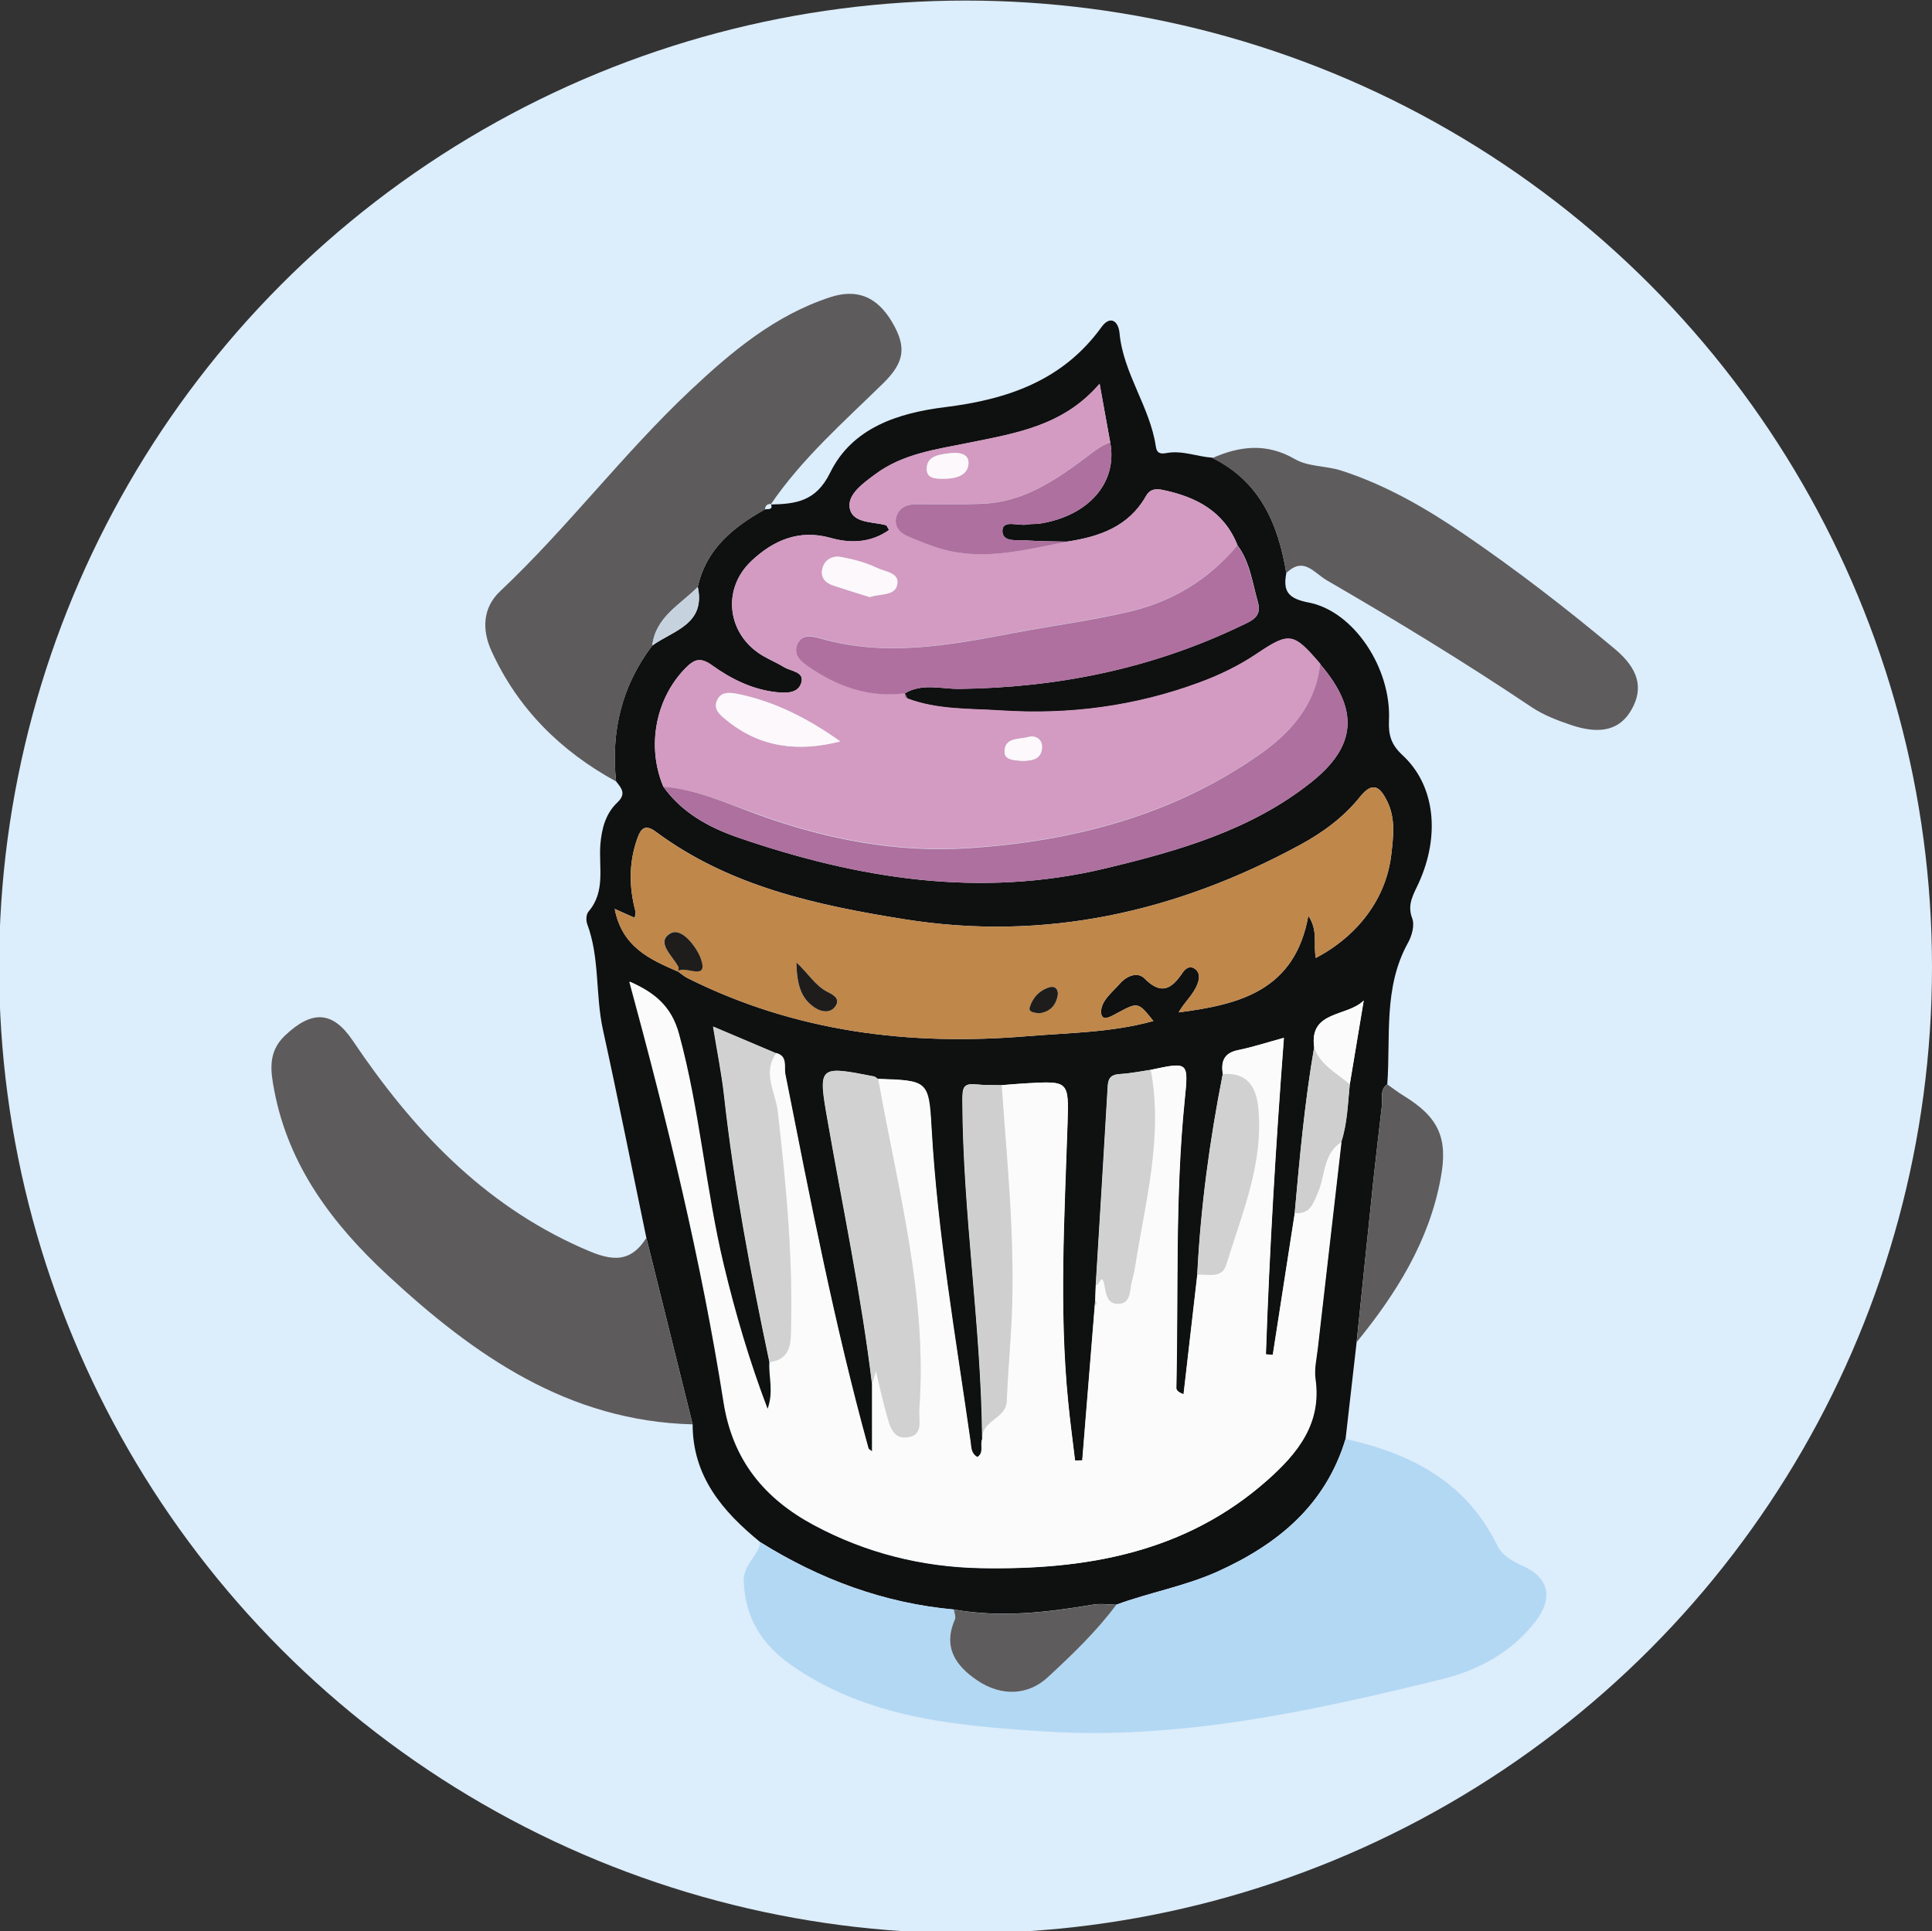 <?xml version="1.0" encoding="utf-8"?>
<!-- Generator: Adobe Illustrator 28.3.0, SVG Export Plug-In . SVG Version: 6.00 Build 0)  -->
<svg version="1.1" id="Livello_1" xmlns="http://www.w3.org/2000/svg" xmlns:xlink="http://www.w3.org/1999/xlink" x="0px" y="0px"
	 width="1728px" height="1727.3px" viewBox="0 0 1728 1727.3" style="enable-background:new 0 0 1728 1727.3;" xml:space="preserve"
	>
<rect x="0" y="0" width="1728" height="1727.3" fill="#333333" stroke="none"/>
<style type="text/css">
	.st0{fill:#DCEDFB;}
	.st1{fill:#0F1010;}
	.st2{fill:#B3D8F4;}
	.st3{fill:#5D5B5C;}
	.st4{fill:#5E5C5D;}
	.st5{fill:#FBFBFB;}
	.st6{fill:#D39BC1;}
	.st7{fill:#BF874A;}
	.st8{fill:#AE709E;}
	.st9{fill:#AF709F;}
	.st10{fill:#D1D1D1;}
	.st11{fill:#CFCFCF;}
	.st12{fill:#C6D3DE;}
	.st13{fill:#FCF8FB;}
	.st14{fill:#1E1D1B;}
</style>
<circle class="st0" cx="863.6" cy="864.9" r="864.4"/>
<g>
	<path class="st1" d="M1150.5,512.7c-3.2,16.4,1.8,22.8,20.1,26.3c40.1,7.7,73.9,58.6,71.7,105.3c-0.6,13.5,2.1,21.9,12.1,31.2
		c29,26.7,34,71.5,14.5,114.4c-4.6,10.1-10.6,19-5.8,31.6c2.3,6.1-0.3,15.7-3.8,21.9c-22.2,40-15.4,83.9-18.5,126.5
		c-6.9,4.9-4.1,12.4-4.8,18.9c-2.6,22.5-5.3,45-7.7,67.5c-5.1,48.1-9.9,96.1-14.9,144.2c-3.3,28.9-6.6,57.8-9.9,86.6
		c-17.9,59.2-60.6,94.3-114.6,118.7c-29.2,13.1-60.7,18.6-90.5,29.6c-6.8-0.1-13.9-1.2-20.5-0.1c-41.4,7-82.8,11.9-124.7,4.4
		c-62.8-5.7-120.1-27.1-173.3-60.3c-33.6-27.4-60.4-58.7-60.4-105.4c-13.8-55.6-27.6-111.2-41.4-166.8c-12.9-62-25.2-124.1-38.8-186
		c-6.9-31.3-2.7-64.1-14.1-94.7c-1.2-3.2-0.9-8.7,1.1-11c15.6-18.1,9.1-39.8,10.7-60.2c1.1-13.9,4.7-27.6,15.1-37.4
		c8.4-7.9,3.7-12.9-1.1-19c-4.7-44.6,5-85.4,32.4-121.5c18.7-13.5,47.9-18.9,40.7-52.5c7.5-34.1,31.9-53.4,60.2-69.4
		c2.5-0.8,7.2,0.8,5.2-4.8l-0.4,0.6c22.4-0.5,40.6-2.5,53.3-28.3c19.8-40.5,61-53.6,102.9-58.8c55.8-6.9,105.2-23.7,139.8-71.5
		c7.9-11,15.2-5.5,16.2,5.2c3.4,36.4,27.3,66,32.5,101.6c1,6.7,5.1,6.6,9.8,5.7c14-2.5,27.1,3.3,40.7,4.2
		C1127,430.7,1143.3,468.8,1150.5,512.7z M1175.4,936.8c-8.5,49.1-12.9,98.7-17.4,148.2c-6.6,42.3-13.1,84.7-19.7,127
		c-2.1-0.2-4.1-0.4-6.2-0.5c3.2-94,8.9-187.9,16.1-283.1c-14.7,4-27.7,8.3-41,11c-12.8,2.6-15.3,10.3-13.6,21.4
		c-11.7,59.3-19.8,119-22.8,179.4c-4.1,35.7-8.2,71.3-12.3,107c-5.2-2-6.5-3.8-6.5-5.6c1.9-85.6-1.2-171.4,7.4-256.8
		c3.6-35.2,4-35.1-30.4-27.8c-9,1.3-18,3.2-27,3.7c-7.4,0.4-10.8,2.7-11.3,10.7c-3.4,59.3-7.1,118.6-10.7,178
		c-0.2,4.5-0.4,9-0.5,13.6c-0.1,1.6-0.2,3.2-0.4,4.8c-3.7,46.2-7.5,92.4-11.2,138.5c-2.2,0-4.3,0-6.5,0.1
		c-2.1-17.6-4.5-35.2-6.2-52.8c-8.2-82.9-3.2-165.9-0.5-248.9c1.2-37.7,0.8-37.8-36.2-35.7c-7.6,0.4-15.2,1.1-22.8,1.7
		c-7.6-0.2-15.3,0.1-22.8-0.7c-11.5-1.2-12.2,3.1-12.2,14.2c0.4,101.4,16.8,201.8,17.7,303.1c-2.2,5.2,2,12.1-4.4,16.2
		c-5.9-3.1-5.5-8.7-6.2-14c-13.3-93.4-29.6-186.4-34.9-280.9c-2.4-42-3.8-41.9-47.7-43.4c-1.3-0.8-2.4-2.1-3.8-2.3
		c-49.6-9.7-49.9-9.7-41.2,39.8c13.7,78.4,30.2,156.4,39.7,235.5c0,20,0,40.1,0,60.4c-1.4-1.1-3.1-1.8-3.4-2.9
		c-30.4-110.3-52.1-222.4-74.3-334.5c-1.4-6.9,2.4-16.1-8.2-19c-18-7.6-36-15.3-56.3-23.9c3.6,22.3,7.7,42.2,9.9,62.3
		c8.9,80.1,23.9,159.1,40.5,237.8c-0.9,13,4.2,26.3-1.8,42.4c-16.7-43.8-28.9-85.9-39.2-128.7c-16.4-68.4-21.6-138.8-40.1-206.9
		c-6.8-25.1-22-37.2-44.2-47c34.1,125.4,64.4,249.7,84.3,376.3c8.2,51.9,36.7,86.1,80.6,109.7c46.5,25,96.8,37.6,149.5,38.6
		c93.9,1.7,182.9-13.6,256.3-78.8c27.1-24.1,48.4-50.6,42.7-90.5c-1.3-8.8,1-18.3,2.1-27.4c7-61.5,14.1-123,21.2-184.5
		c5.5-16.8,5.9-34.4,7.7-51.7c4.1-25,8.3-49.9,12.4-74.9C1204.9,909.8,1170.8,903.7,1175.4,936.8z M809.3,620.4v-0.2
		c15.6-9.4,32.7-3.8,48.9-4c88-1.1,172.2-18.2,251.8-56.4c8.9-4.3,19-7.6,15.1-21.2c-5-17.4-7-35.8-18.3-50.9
		c-11.9-30.1-36.6-43-66.3-49.3c-6.4-1.4-11.8-1.2-15.6,5.5c-15.4,27.2-41.5,36.2-70.3,40.6c-12.2-0.3-24.4-0.2-36.5-1.1
		c-8.3-0.7-22.2,2.2-21.5-9.2c0.6-9.4,14.2-3.5,21.9-5c3.7-0.7,7.6-0.3,11.4-0.8c43.9-6.9,69.8-36.7,63.1-72.6
		c-3-16.4-5.9-32.8-9.5-52.5c-32.4,37.8-74.9,44.3-116.9,52.8c-29,5.9-59.1,9.7-83.8,28.2c-10.4,7.7-24.5,17.6-22.9,29.5
		c2,14.5,20.2,12.7,32.4,16c0.9,0.2,1.5,2,2.9,4.3c-16.4,11.7-34.7,12.1-52.3,7.1c-28.5-8.1-51.6,2.5-70.8,20.6
		c-27.6,26-21.2,67.2,11.2,85.4c6,3.4,12.3,6.1,18.2,9.7c6,3.6,17.9,4,15.3,13.5c-2.8,10.4-14.5,9.7-23.3,8.7
		c-20.9-2.5-39.7-11.8-56.4-23.8c-10.5-7.6-16-5.8-24.3,2.7c-26.3,27-34.7,69.5-19.5,105.7c16.7,23.4,40.9,36.5,66.9,45.5
		c107,36.8,216,54.5,328.4,27.6c65.5-15.7,130.2-34.1,184.2-77.1c40.9-32.5,42.7-65.1,8-105.6c-24-28.2-27.6-28.8-57-9.1
		c-15.9,10.7-33.1,19-51,25.6c-57.4,21.3-116.7,29.1-177.8,25.1c-28.1-1.9-56.5-0.6-83.5-10.7C810.9,623.4,810.1,621.9,809.3,620.4z
		 M606.4,869.1l-0.3-0.3c3,2.1,5.9,4.7,9.2,6.3c95.9,47.9,197.9,60.6,303.4,51.8c37.5-3.1,75.6-3.2,112.9-13.6
		c-13.7-17.1-13.7-17.1-32.3-7.1c-5.1,2.7-13.8,8.3-14.4-0.1c-0.8-10.4,9.7-18.2,16.6-26.1c6.1-7,15.9-11.2,22.3-4.6
		c15.1,15.2,24.4,8.9,33.9-5.3c2.6-3.8,6.8-7,11.6-3c3.9,3.3,3.6,7.8,1.9,12.6c-3.5,9.9-11.8,16.5-17,25.9c54.1-7,104-19.3,116-86.5
		c9.1,13.8,4.2,26.3,6.7,37.8c38.1-20.1,63-53.6,67.5-92.6c1.8-15.7,3.9-32.1-3.6-47.4c-6.2-12.6-12.6-18.8-24.5-4
		c-14.5,18.1-33.1,31.8-53.4,42.8c-110.8,60.2-228.2,86.6-353.8,66.6C730.4,809.7,652.6,793,586.6,744c-10-7.4-13.6-2.3-16.5,5.8
		c-7.7,21.5-7.6,43.3-1.8,65.2c0.4,1.7-0.3,3.7-0.6,6c-5.5-2.5-10.2-4.5-17.9-8C556.4,847.3,581.4,858.2,606.4,869.1z"/>
	<path class="st2" d="M679.9,1379.5c53.2,33.2,110.5,54.6,173.3,60.3c0.4,3,1.9,6.4,0.9,8.8c-10.9,24.7,0.6,41.4,19.9,54.5
		c21.3,14.4,45.4,13.6,63.2-2.8c21.8-20.2,43.4-40.8,61.2-64.8c29.8-11,61.4-16.5,90.5-29.6c54.1-24.4,96.7-59.5,114.6-118.7
		c58.3,12.9,107.7,38.2,135.5,94.9c4.4,9,13.3,14.4,22.7,18.5c24,10.5,27.8,29.1,11.3,50.3c-21.8,27.9-51.7,43.5-84.6,51.5
		c-116.3,28.4-233.4,54.1-354.3,46.4c-79.2-5.1-158.7-11.8-226.8-59.6c-25.6-18-40.8-41.7-42.1-74.7
		C664.7,1399.1,678.2,1392.4,679.9,1379.5z"/>
	<path class="st3" d="M684.3,455.7C656,471.6,631.5,491,624.1,525c-15.6,15.9-37.7,26.8-40.7,52.5c-27.3,36.1-37,76.9-32.4,121.5
		c-49.6-27.1-88-65.2-111.5-116.9c-8.4-18.5-8-38.3,7.8-53.2c60.2-56.7,110.1-123.2,170.3-179.8c36.9-34.7,75.5-67,124.8-83.2
		c24-7.9,42.1-0.6,55.6,22.4c13.2,22.5,10.8,36-8.1,54.6c-35.3,34.6-72.7,67.3-100.8,108.7l0.4-0.6
		C686.3,450.8,684.5,452.4,684.3,455.7z"/>
	<path class="st3" d="M578.1,1107.3c13.8,55.6,27.6,111.2,41.4,166.8c-111.4-2.8-195.5-61.7-273-133.6
		c-49-45.5-88.3-97.3-101.2-165.1c-3.3-17.3-5.9-34.3,9.5-49c24.1-22.9,42.7-22.4,60.8,4.6c52.9,78.6,115.7,145.7,204.3,185.1
		C542.9,1126.4,562.1,1132.8,578.1,1107.3z"/>
	<path class="st4" d="M1150.5,512.7c-7.3-43.9-23.6-81.9-66.3-102.9c24.8-10.9,48.6-13.8,74,0.9c11.9,6.9,28,5.9,41.6,10.3
		c39.6,12.8,75.4,33.5,109.5,56.7c46.8,31.9,91.6,66.5,135,102.8c21.4,17.9,25.7,35.1,15.1,54c-10.1,18.1-27.5,23.1-54.3,14
		c-12.2-4.1-24.7-8.9-35.3-16c-59.7-40.1-121-77.4-183.1-113.4C1175.1,512.3,1165.8,497.4,1150.5,512.7z"/>
	<path class="st4" d="M1213.4,1200.6c5-48.1,9.8-96.2,14.9-144.2c2.4-22.5,5.1-45,7.7-67.5c0.8-6.5-2.1-13.9,4.8-18.9
		c4.9,3.4,9.6,7.1,14.7,10.2c31.3,19.2,39.9,37.8,33,74.1C1278.1,1110.5,1248.8,1157.1,1213.4,1200.6z"/>
	<path class="st5" d="M895.9,970.7c7.6-0.6,15.2-1.3,22.8-1.7c37-2.1,37.4-2,36.2,35.7c-2.7,83-7.7,165.9,0.5,248.9
		c1.7,17.6,4.1,35.2,6.2,52.8c2.2,0,4.3,0,6.5-0.1c3.7-46.2,7.5-92.4,11.2-138.5c0.6-0.5,1.7-1,1.6-1.3c-0.2-1.2-0.8-2.3-1.2-3.5
		c0.2-4.5,0.4-9,0.5-13.6c2.5,1.9,5.2-12.3,7.6,0c1.5,7.5,2.4,16.8,11.8,16.9c11.5,0.1,10.6-10.7,12.4-18.6c1-4.4,2.3-8.8,3-13.3
		c9.2-58.8,25.5-117,14.2-177.4c34.3-7.3,33.9-7.4,30.4,27.8c-8.6,85.4-5.5,171.2-7.4,256.8c0,1.8,1.3,3.6,6.5,5.6
		c4.1-35.7,8.2-71.3,12.3-107c9.3-1.1,21.9,4,25.8-8.9c13.9-45.8,33.5-90.5,28.7-140.1c-1.9-19.1-9.8-32.1-31.7-30.5
		c-1.7-11.1,0.8-18.8,13.6-21.4c13.3-2.7,26.3-7,41-11c-7.2,95.2-12.9,189.1-16.1,283.1c2.1,0.2,4.1,0.4,6.2,0.5
		c6.6-42.3,13.1-84.7,19.7-127c13.9,1.3,16.5-8.6,20.9-18.8c6.4-15.1,4.4-34.3,20.8-44.7c-7.1,61.5-14.2,123-21.2,184.5
		c-1,9.1-3.3,18.5-2.1,27.4c5.8,39.9-15.6,66.4-42.7,90.5c-73.5,65.2-162.4,80.6-256.3,78.8c-52.7-1-103-13.6-149.5-38.6
		c-43.8-23.6-72.4-57.8-80.6-109.7c-19.9-126.5-50.2-250.9-84.3-376.3c22.2,9.8,37.4,21.9,44.2,47c18.6,68.1,23.7,138.5,40.1,206.9
		c10.3,42.8,22.5,84.8,39.2,128.7c6-16,1-29.3,1.8-42.4c14.2-1.7,18.5-10.8,18.9-23.9c2.2-67.1-4.1-133.6-11.7-200.1
		c-1.9-16.9-14.1-34.7-1.4-52.3c10.6,2.9,6.8,12.1,8.2,19c22.2,112.1,43.9,224.3,74.3,334.5c0.3,1.1,2,1.7,3.4,2.9
		c0-20.3,0-40.3,0-60.4c1-3.5,2-7.1,3.3-11.7c3.4,13.8,6.1,26.3,9.5,38.6c2.9,10.2,5.5,23.1,19.6,20.6c13.6-2.4,9-15.6,9.7-24.8
		c7.4-101-19.4-197.7-36.8-295.6c44,1.5,45.4,1.4,47.7,43.4c5.3,94.5,21.6,187.5,34.9,280.9c0.8,5.3,0.3,10.8,6.2,14
		c6.4-4,2.1-11,4.4-16.2c-1.4-16.8,21.1-17.9,21.7-33.8c1-24.3,3.2-48.6,4.4-72.9C908.1,1110.4,900.8,1040.6,895.9,970.7z"/>
	<path class="st6" d="M593.3,703.6c-15.2-36.1-6.8-78.6,19.5-105.7c8.3-8.6,13.8-10.3,24.3-2.7c16.7,12,35.5,21.3,56.4,23.8
		c8.8,1,20.5,1.7,23.3-8.7c2.5-9.5-9.3-9.9-15.3-13.5c-5.9-3.5-12.2-6.3-18.2-9.7c-32.3-18.2-38.7-59.4-11.2-85.4
		c19.2-18,42.2-28.6,70.8-20.6c17.6,5,35.9,4.5,52.3-7.1c-1.5-2.2-2-4-2.9-4.3c-12.2-3.3-30.4-1.5-32.4-16
		c-1.6-11.9,12.5-21.8,22.9-29.5c24.8-18.5,54.8-22.3,83.8-28.2c41.9-8.6,84.5-15,116.9-52.8c3.6,19.7,6.5,36.1,9.5,52.5
		c-8.1,2.7-14.5,8.1-21.3,13.1c-27.6,20.7-56.2,40.1-92.3,41.7c-19.8,0.9-39.7,0.4-59.6,0.4c-8.5,0-15.8,3.2-18.1,11.2
		c-2.4,8.6,3.4,14.6,10.9,17.8c10.5,4.4,21.1,8.8,32.1,11.7c37.4,9.9,73.6-0.3,109.9-7.2c28.7-4.3,54.8-13.3,70.3-40.6
		c3.8-6.7,9.2-6.9,15.6-5.5c29.7,6.3,54.3,19.2,66.3,49.3c-25.2,30.4-57.7,50-95.5,59.1c-34.7,8.3-70.3,12.8-105.4,19.5
		c-57,10.9-114,21.5-171.8,4.8c-6.8-2-16.2-4.5-20.5,4.4c-4.6,9.6,2.4,15.8,9.6,20.7c25.9,17.9,54.1,28.1,86.2,23.9v0.2
		c-0.9,2.4-0.1,3.9,2.3,4.5c27,10.2,55.4,8.9,83.5,10.7c61.1,4,120.4-3.8,177.8-25.1c17.9-6.6,35.1-14.9,51-25.6
		c29.4-19.8,32.9-19.1,57,9.1c-4,36.5-26.6,61.5-54.5,81c-77.8,54.4-166.2,77.4-259.7,83.6c-65,4.3-127.2-7.8-188.2-29.8
		C650.7,718.9,623.4,706.2,593.3,703.6z M751.5,663.2c-28-19.9-57.4-35.3-90.5-42.2c-7.1-1.5-16.2-3.1-19.9,6.1
		c-3.1,7.8,3.4,12.8,8.6,17C680,669,714.4,672.7,751.5,663.2z M778,534.1c8.5-3.1,21.4-1.1,24.2-9.9c3.7-11.9-10.6-12.7-17.8-16.2
		c-10.1-4.9-21.4-7.8-32.5-9.8c-6.9-1.2-13.9,2-16.1,9.8c-2.3,8,2,13.2,9.4,15.7C755.9,527.3,766.8,530.6,778,534.1z M849.2,428
		c5.1-0.5,16.1-2.3,17-12.9c0.9-10-9.8-10.6-17.2-9.6c-8.8,1.2-20.2,2.1-20.1,14.2C829,428.6,837.7,428.6,849.2,428z M914.1,680.6
		c8.6-0.1,17.5-1,17.9-12.1c0.3-7.5-6.1-11-12.4-9.2c-7.9,2.2-20.5,0.2-21.1,12.3C898,680.3,907.3,679.9,914.1,680.6z"/>
	<path class="st7" d="M606.4,869.1c-25.1-10.8-50-21.8-56.6-56c7.7,3.5,12.4,5.5,17.9,8c0.3-2.3,1-4.3,0.6-6
		c-5.8-21.9-5.9-43.7,1.8-65.2c2.9-8.1,6.5-13.2,16.5-5.8c66,49,143.8,65.7,222.5,78.2c125.5,20.1,243-6.4,353.8-66.6
		c20.3-11,39-24.7,53.4-42.8c11.8-14.8,18.3-8.6,24.5,4c7.5,15.3,5.4,31.6,3.6,47.4c-4.5,39.1-29.4,72.5-67.5,92.6
		c-2.5-11.5,2.4-24-6.7-37.8c-12,67.2-61.9,79.5-116,86.5c5.2-9.4,13.5-16,17-25.9c1.7-4.8,2-9.3-1.9-12.6c-4.7-4-9-0.8-11.6,3
		c-9.5,14.2-18.8,20.5-33.9,5.3c-6.5-6.5-16.2-2.4-22.3,4.6c-6.9,7.9-17.5,15.7-16.6,26.1c0.7,8.3,9.3,2.8,14.4,0.1
		c18.6-10,18.6-10,32.3,7.1c-37.3,10.4-75.4,10.5-112.9,13.6c-105.5,8.8-207.5-3.9-303.4-51.8c-3.3-1.6-6.1-4.2-9.2-6.3
		c6-6.2,28.9,10.4,20.2-12.5c-3.2-8.5-16.5-27.5-26.9-21.4c-13.2,7.8,2.2,20.1,7.3,30C607.3,866,606.6,867.7,606.4,869.1z
		 M712.3,860.9c0.4,18.4,3.1,32.5,17.8,41.2c5.6,3.3,12.6,3.9,16.7-1.3c5.6-7.1-1.2-10.9-6.5-13.5
		C729.2,881.8,723.1,870.9,712.3,860.9z M929.3,906.4c8.9-1,14.6-6.4,16.7-15.1c1.2-5-1.3-9.8-7-8.2c-8.9,2.5-15.3,9.3-17.9,18
		C919.7,905.6,925.3,906,929.3,906.4z"/>
	<path class="st8" d="M593.3,703.6c30.1,2.6,57.3,15.3,85.1,25.3c61,22,123.2,34.1,188.2,29.8c93.5-6.2,182-29.2,259.7-83.6
		c27.9-19.5,50.5-44.5,54.5-81c34.7,40.5,32.9,73.1-8,105.6c-54,42.9-118.7,61.4-184.2,77.1c-112.4,26.9-221.4,9.2-328.4-27.6
		C634.3,740.1,610,727,593.3,703.6z"/>
	<path class="st9" d="M809.3,620.2c-32.1,4.1-60.2-6-86.2-23.9c-7.1-4.9-14.2-11.1-9.6-20.7c4.3-8.9,13.7-6.3,20.5-4.4
		c57.9,16.6,114.8,6.1,171.8-4.8c35.1-6.7,70.7-11.2,105.4-19.5c37.8-9.1,70.3-28.7,95.5-59.1c11.2,15.1,13.2,33.6,18.3,50.9
		c3.9,13.5-6.1,16.9-15.1,21.2c-79.6,38.2-163.8,55.2-251.8,56.4C842,616.4,824.9,610.8,809.3,620.2z"/>
	<path class="st10" d="M785.4,965.2c17.4,97.9,44.2,194.7,36.8,295.6c-0.7,9.2,4,22.4-9.7,24.8c-14.1,2.5-16.7-10.4-19.6-20.6
		c-3.5-12.3-6.2-24.9-9.5-38.6c-1.3,4.6-2.3,8.2-3.3,11.7c-9.4-79.2-25.9-157.1-39.7-235.5c-8.7-49.4-8.4-49.5,41.2-39.8
		C783,963.1,784.2,964.4,785.4,965.2z"/>
	<path class="st10" d="M694.2,942.1c-12.7,17.6-0.5,35.3,1.4,52.3c7.6,66.6,13.9,133,11.7,200.1c-0.4,13.1-4.7,22.2-18.9,23.9
		c-16.6-78.7-31.6-157.8-40.5-237.8c-2.2-20.1-6.3-40-9.9-62.3C658.2,926.8,676.2,934.5,694.2,942.1z"/>
	<path class="st11" d="M895.9,970.7c4.9,69.9,12.2,139.7,8.9,209.9c-1.2,24.3-3.4,48.6-4.4,72.9c-0.6,15.9-23.1,17-21.7,33.8
		c-1-101.3-17.3-201.7-17.7-303.1c0-11.1,0.6-15.4,12.2-14.2C880.6,970.8,888.3,970.5,895.9,970.7z"/>
	<path class="st10" d="M1029.2,957c11.3,60.4-5.1,118.6-14.2,177.4c-0.7,4.5-2,8.8-3,13.3c-1.7,7.9-0.8,18.7-12.4,18.6
		c-9.5-0.1-10.4-9.4-11.8-16.9c-2.4-12.3-5,1.9-7.6,0c3.6-59.3,7.4-118.6,10.7-178c0.5-8,3.9-10.2,11.3-10.7
		C1011.2,960.2,1020.2,958.3,1029.2,957z"/>
	<path class="st8" d="M954.6,484.5c-36.4,6.9-72.6,17.1-109.9,7.2c-11-2.9-21.6-7.3-32.1-11.7c-7.6-3.2-13.4-9.2-10.9-17.8
		c2.3-8.1,9.6-11.3,18.1-11.2c19.9,0,39.8,0.5,59.6-0.4c36.1-1.6,64.7-21,92.3-41.7c6.8-5.1,13.1-10.4,21.3-13.1
		c6.7,35.9-19.2,65.7-63.1,72.6c-3.7,0.6-7.7,0.1-11.4,0.8c-7.7,1.5-21.3-4.5-21.9,5c-0.7,11.3,13.2,8.5,21.5,9.2
		C930.3,484.3,942.5,484.2,954.6,484.5z"/>
	<path class="st4" d="M998.4,1435.5c-17.8,24-39.4,44.6-61.2,64.8c-17.8,16.5-41.9,17.3-63.2,2.8c-19.4-13.1-30.8-29.8-19.9-54.5
		c1-2.3-0.5-5.8-0.9-8.8c41.9,7.5,83.3,2.6,124.7-4.4C984.5,1434.3,991.5,1435.4,998.4,1435.5z"/>
	<path class="st10" d="M1093.7,960.8c21.9-1.6,29.8,11.4,31.7,30.5c4.8,49.6-14.7,94.3-28.7,140.1c-3.9,12.9-16.5,7.8-25.8,8.9
		C1074,1079.8,1082,1020.1,1093.7,960.8z"/>
	<path class="st11" d="M1199.7,1021.6c-16.4,10.4-14.3,29.6-20.8,44.7c-4.4,10.2-7,20.1-20.9,18.8c4.4-49.6,8.9-99.1,17.4-148.2
		c5.5,16,20.4,22.9,31.9,33.1C1205.5,987.2,1205.2,1004.8,1199.7,1021.6z"/>
	<path class="st5" d="M1207.3,969.9c-11.6-10.1-26.4-17.1-31.9-33.1c-4.6-33.1,29.5-27,44.4-41.8
		C1215.6,919.9,1211.5,944.9,1207.3,969.9z"/>
	<path class="st12" d="M583.4,577.5c2.9-25.7,25.1-36.6,40.7-52.5C631.3,558.6,602.1,564,583.4,577.5z"/>
	<path class="st9" d="M811.7,624.9c-2.4-0.7-3.3-2.1-2.3-4.5C810.1,621.9,810.9,623.4,811.7,624.9z"/>
	<path class="st0" d="M684.3,455.7c0.2-3.3,1.9-4.9,5.2-4.8C691.5,456.5,686.9,454.9,684.3,455.7z"/>
	<path class="st10" d="M979.6,1162.9c0.4,1.2,1,2.3,1.2,3.5c0.1,0.4-1,0.9-1.6,1.3C979.4,1166.2,979.5,1164.6,979.6,1162.9z"/>
	<path class="st13" d="M751.5,663.2c-37.1,9.5-71.5,5.7-101.8-19.1c-5.1-4.2-11.7-9.2-8.6-17c3.6-9.3,12.7-7.6,19.9-6.1
		C694.1,628,723.5,643.3,751.5,663.2z"/>
	<path class="st13" d="M778,534.1c-11.2-3.5-22.1-6.8-32.9-10.4c-7.4-2.5-11.7-7.7-9.4-15.7c2.2-7.8,9.3-11,16.1-9.8
		c11.1,2,22.4,4.9,32.5,9.8c7.2,3.5,21.5,4.3,17.8,16.2C799.4,533.1,786.5,531,778,534.1z"/>
	<path class="st13" d="M849.2,428c-11.5,0.7-20.2,0.6-20.3-8.3c-0.1-12.1,11.3-13,20.1-14.2c7.5-1,18.1-0.4,17.2,9.6
		C865.3,425.7,854.3,427.4,849.2,428z"/>
	<path class="st13" d="M914.1,680.6c-6.8-0.7-16.1-0.3-15.6-9c0.6-12.1,13.2-10.1,21.1-12.3c6.4-1.8,12.7,1.8,12.4,9.2
		C931.5,679.6,922.7,680.5,914.1,680.6z"/>
	<path class="st14" d="M606.4,869.1c0.2-1.4,0.9-3.1,0.4-4.1c-5.1-9.9-20.5-22.2-7.3-30c10.4-6.1,23.6,12.8,26.9,21.4
		c8.7,22.9-14.2,6.3-20.2,12.5C606.2,868.8,606.4,869.1,606.4,869.1z"/>
	<path class="st14" d="M712.3,860.9c10.8,10,16.9,20.9,27.9,26.4c5.3,2.6,12.1,6.4,6.5,13.5c-4.1,5.2-11.1,4.6-16.7,1.3
		C715.5,893.4,712.8,879.3,712.3,860.9z"/>
	<path class="st14" d="M929.3,906.4c-4-0.5-9.6-0.8-8.3-5.3c2.6-8.7,9-15.5,17.9-18c5.7-1.6,8.2,3.2,7,8.2
		C943.9,900.1,938.3,905.4,929.3,906.4z"/>
</g>
</svg>
